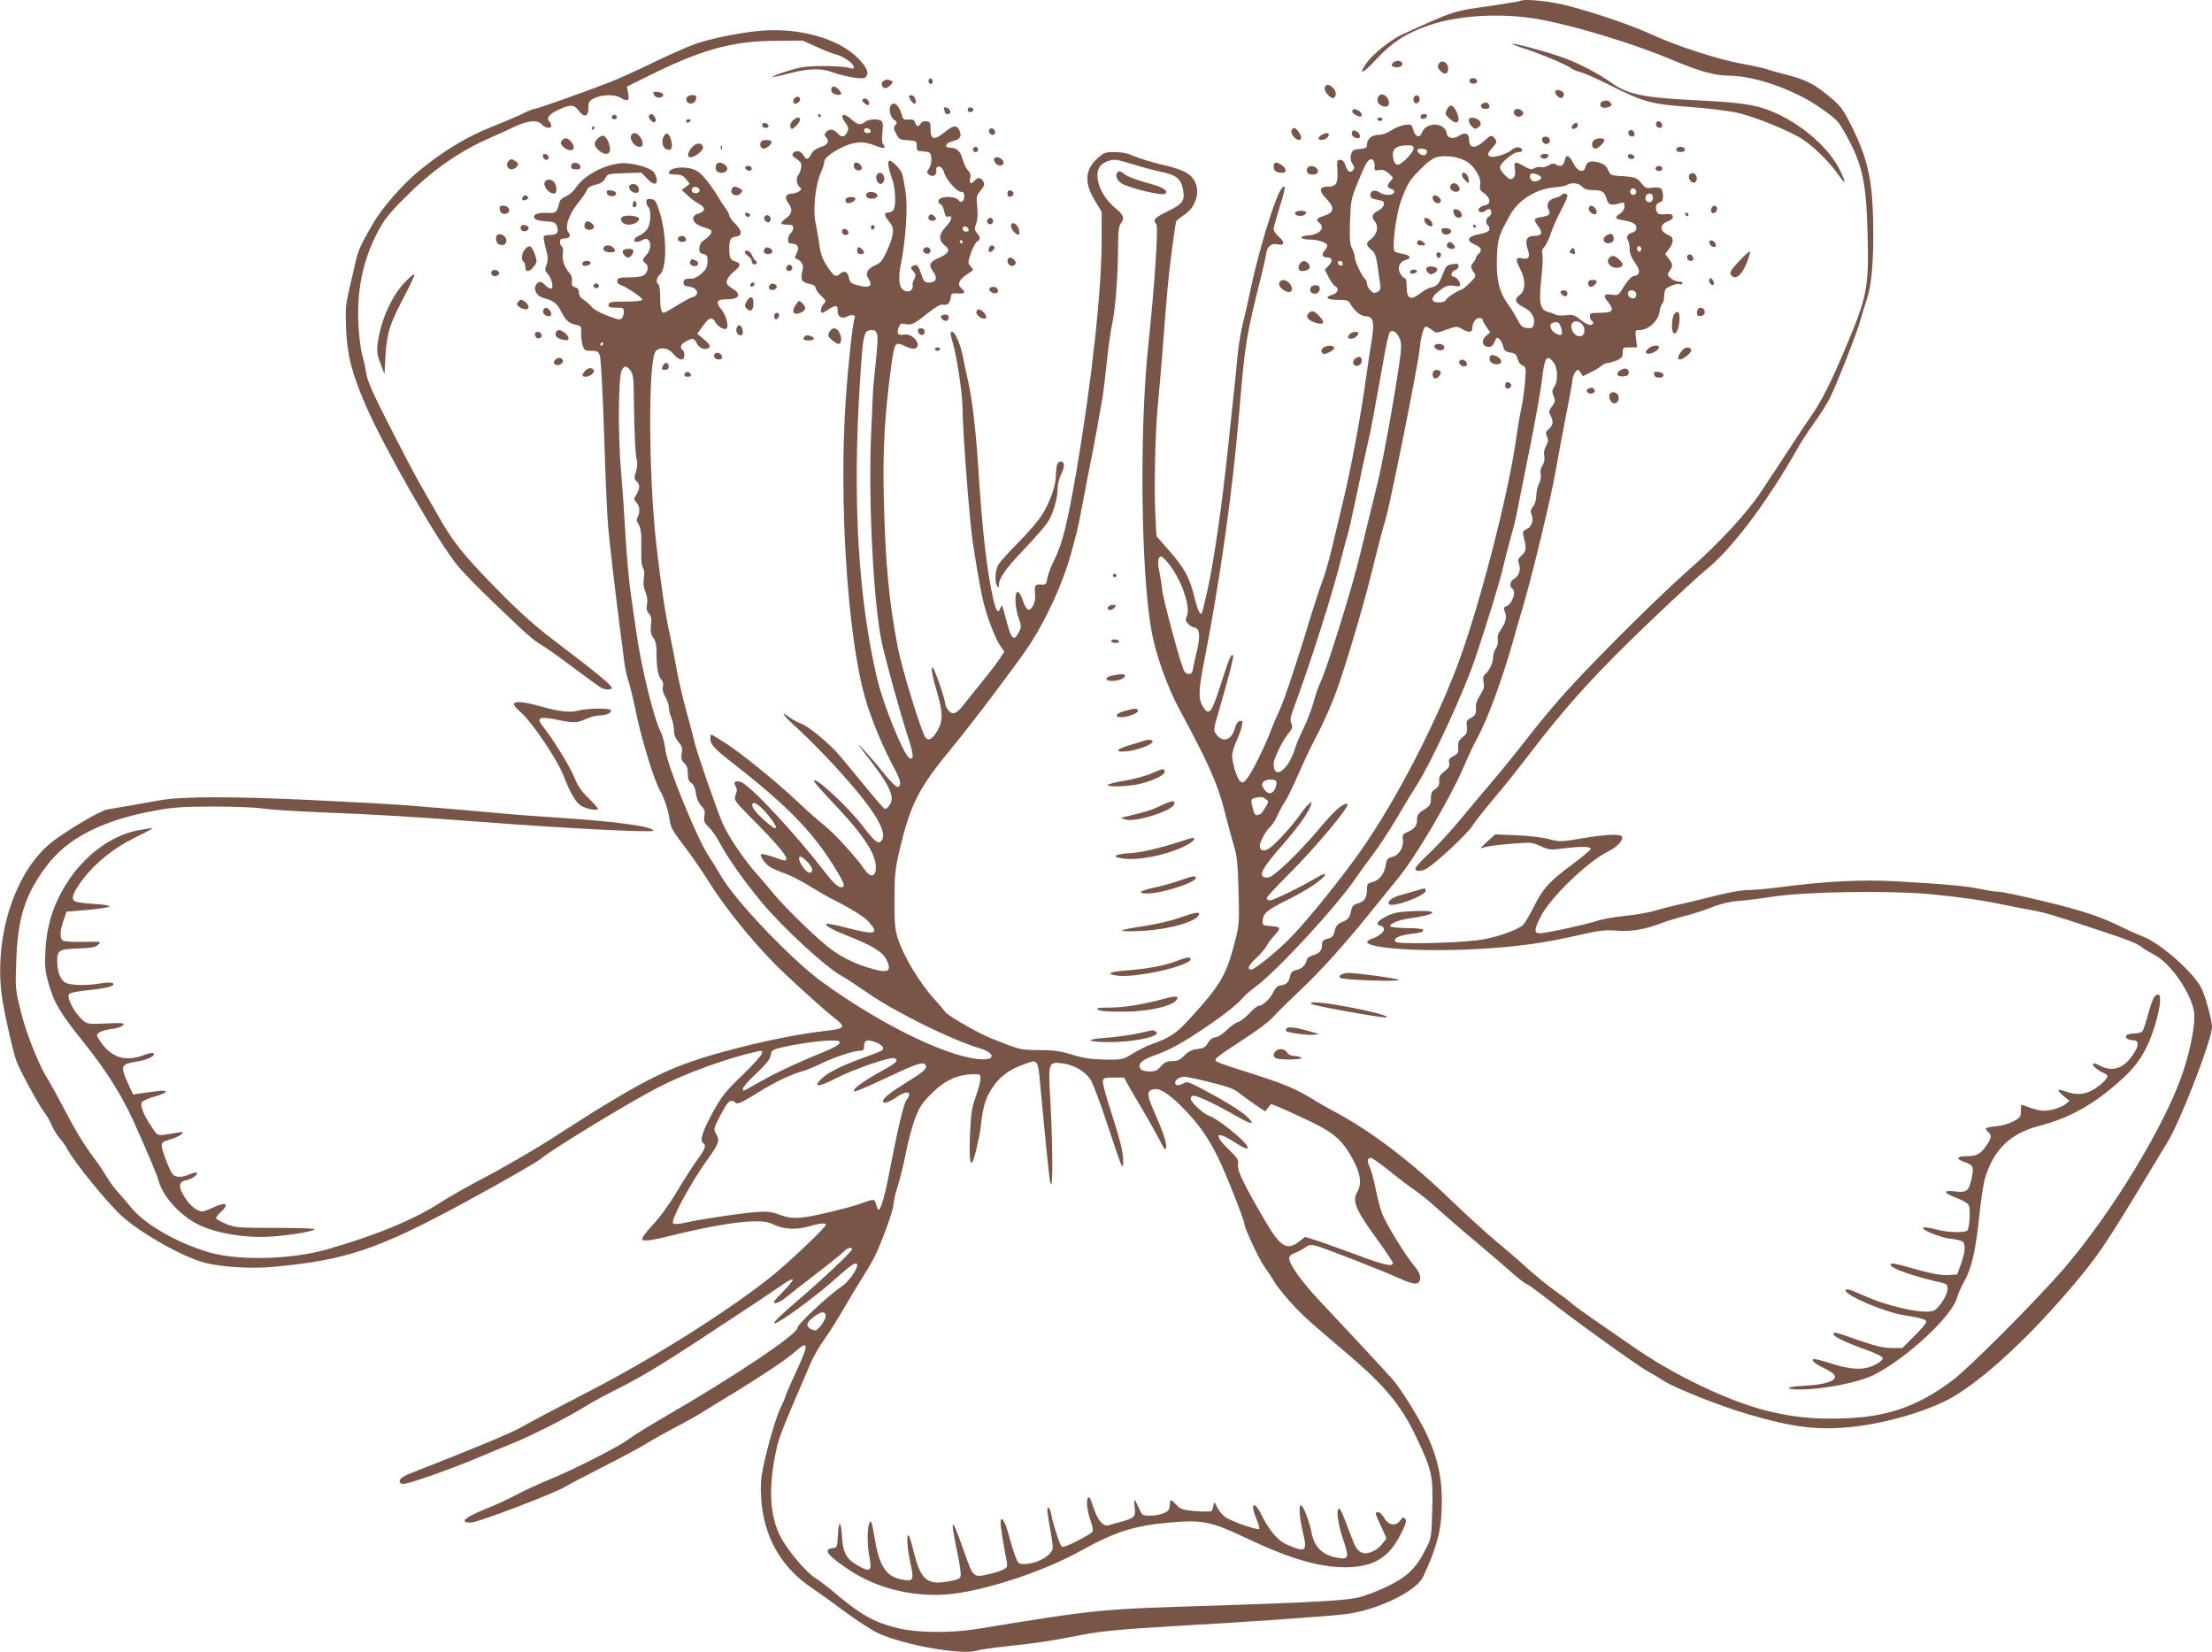 <?xml version="1.0" standalone="no"?>
<!DOCTYPE svg PUBLIC "-//W3C//DTD SVG 20010904//EN"
 "http://www.w3.org/TR/2001/REC-SVG-20010904/DTD/svg10.dtd">
<svg version="1.0" xmlns="http://www.w3.org/2000/svg"
 width="1280pt" height="956pt" viewBox="0 0 1280 956"
 preserveAspectRatio="xMidYMid meet">
<g transform="translate(0,956) scale(0.1,-0.1)"
fill="#795548" stroke="none">
<path d="M8799 9555 c-3 -2 -84 -16 -180 -30 -212 -30 -198 -25 -504 -164 -72
-33 -175 -117 -212 -172 -46 -70 -15 -54 67 34 89 95 168 145 300 191 151 52
366 69 565 45 199 -24 589 -139 855 -251 145 -61 232 -85 315 -86 151 -1 378
-81 527 -185 97 -68 105 -76 150 -157 95 -170 118 -275 125 -576 8 -314 -1
-359 -137 -679 -79 -186 -131 -289 -194 -379 -23 -32 -68 -100 -101 -151 -56
-86 -108 -166 -191 -290 -75 -113 -243 -294 -398 -430 -166 -145 -516 -491
-708 -700 -61 -66 -165 -190 -231 -275 -66 -85 -159 -200 -206 -255 -47 -55
-130 -153 -184 -219 -54 -66 -136 -155 -182 -199 -47 -43 -85 -85 -85 -93 0
-20 40 -17 72 4 62 41 231 200 257 242 16 25 74 99 130 165 56 66 146 179 200
250 217 285 396 481 716 785 137 131 273 255 300 277 152 120 357 391 536 707
20 36 63 102 96 148 33 45 74 110 91 143 41 82 156 376 177 450 9 33 25 85 35
115 27 76 40 198 40 374 0 309 -25 433 -126 637 -44 88 -62 114 -111 156 -105
89 -149 112 -293 148 -30 7 -68 18 -83 24 -16 6 -81 20 -145 32 -135 23 -393
107 -535 174 -122 57 -400 148 -532 175 -93 18 -205 26 -216 15z"/>
<path d="M4380 9380 c-117 -12 -279 -46 -361 -76 -41 -14 -148 -62 -239 -106
-91 -44 -205 -96 -255 -115 -161 -62 -417 -153 -431 -153 -8 0 -38 -12 -66
-26 -28 -14 -111 -50 -185 -79 -138 -55 -269 -133 -403 -241 -105 -84 -227
-222 -286 -325 -67 -116 -81 -147 -97 -216 -8 -37 -25 -112 -38 -165 -19 -84
-21 -116 -16 -225 6 -149 35 -260 116 -445 110 -251 415 -783 529 -921 31 -38
131 -141 222 -227 189 -181 217 -206 276 -240 23 -14 103 -71 177 -127 74 -55
144 -106 155 -112 26 -14 62 -14 62 -1 0 15 -85 85 -335 275 -106 80 -199 163
-316 282 -187 189 -262 280 -333 403 -104 182 -125 217 -159 280 -20 36 -89
169 -153 295 -86 169 -119 244 -125 285 -4 30 -15 80 -24 110 -8 30 -18 109
-21 175 -11 209 32 394 128 563 31 54 75 105 168 195 144 141 298 246 465 319
38 16 98 44 132 60 83 41 142 47 167 19 21 -23 56 -28 56 -8 0 7 -5 18 -11 24
-20 20 -1 43 53 68 69 32 90 31 117 -6 31 -42 56 -35 56 16 0 36 4 42 35 57
42 21 116 23 150 3 43 -25 53 -20 45 25 l-7 39 93 46 c333 168 511 218 774
219 l150 1 80 -36 c44 -20 94 -40 110 -43 42 -10 105 -53 105 -72 0 -12 -5
-14 -17 -9 -33 14 -223 18 -286 5 -61 -12 -171 -49 -165 -55 2 -2 45 7 97 21
108 28 180 30 242 8 82 -29 180 -45 195 -33 26 21 15 54 -37 108 -115 121
-355 186 -589 161z"/>
<path d="M8750 9306 c0 -2 37 -17 83 -31 94 -31 235 -91 257 -109 8 -7 35 -18
60 -25 25 -7 101 -41 170 -76 196 -98 235 -108 472 -125 84 -6 197 -20 250
-30 94 -20 267 -87 373 -146 66 -38 169 -137 222 -214 46 -66 49 -52 7 31 -72
143 -260 294 -439 352 -76 25 -170 36 -395 47 -303 15 -392 34 -488 103 -69
49 -186 111 -270 141 -105 38 -302 91 -302 82z"/>
<path d="M8060 9196 c-10 -13 -9 -17 3 -22 24 -9 52 0 52 16 0 21 -39 24 -55
6z"/>
<path d="M8332 9198 c-17 -17 -15 -32 7 -52 24 -22 41 -13 41 19 0 29 -31 50
-48 33z"/>
<path d="M5375 9100 c-4 -6 -3 -16 3 -22 6 -6 12 -6 17 2 4 6 3 16 -3 22 -6 6
-12 6 -17 -2z"/>
<path d="M8505 9099 c-4 -6 -2 -15 5 -19 17 -10 42 -1 37 14 -5 16 -34 19 -42
5z"/>
<path d="M5111 9091 c-17 -11 -8 -41 12 -41 8 0 22 8 31 19 15 17 15 19 1 25
-22 8 -27 7 -44 -3z"/>
<path d="M7666 9053 c-8 -20 36 -69 53 -59 17 11 13 41 -7 59 -24 22 -38 21
-46 0z"/>
<path d="M4810 9040 c0 -13 9 -22 25 -26 35 -9 42 1 20 26 -23 26 -45 26 -45
0z"/>
<path d="M9000 9026 c0 -18 27 -39 40 -31 15 9 12 32 -6 39 -24 9 -34 7 -34
-8z"/>
<path d="M3780 9022 c0 -5 6 -15 14 -21 16 -13 49 -4 43 13 -4 14 -57 21 -57
8z"/>
<path d="M7982 9008 c-20 -20 -13 -48 13 -60 31 -14 50 0 40 31 -9 28 -38 44
-53 29z"/>
<path d="M3973 8994 c-3 -8 -1 -20 5 -26 16 -16 47 -5 50 20 3 18 -1 22 -23
22 -14 0 -28 -7 -32 -16z"/>
<path d="M5260 9005 c0 -14 21 -45 31 -45 18 0 5 45 -13 48 -10 2 -18 1 -18
-3z"/>
<path d="M8187 9004 c-15 -15 -7 -45 11 -42 9 2 17 12 17 22 0 20 -16 31 -28
20z"/>
<path d="M4593 8985 c-3 -9 -3 -18 0 -22 10 -10 37 6 37 22 0 20 -29 20 -37 0z"/>
<path d="M4990 8981 c0 -12 29 -35 36 -28 11 10 -5 37 -21 37 -8 0 -15 -4 -15
-9z"/>
<path d="M9273 8973 c-7 -2 -13 -11 -13 -18 0 -18 21 -24 49 -14 19 8 21 12
11 24 -13 15 -25 17 -47 8z"/>
<path d="M8583 8963 c-24 -9 -14 -33 13 -33 18 0 25 5 22 17 -3 18 -16 24 -35
16z"/>
<path d="M5157 8953 c-17 -16 -6 -71 15 -85 20 -13 21 -17 9 -32 -12 -14 -11
-21 5 -51 16 -31 23 -34 69 -37 48 -3 50 -4 50 -33 0 -27 3 -30 30 -30 17 -1
36 -4 43 -8 17 -11 15 -68 -3 -94 -13 -18 -13 -22 0 -33 21 -18 47 -4 43 22
-5 37 34 30 44 -7 10 -41 74 -115 99 -115 13 0 19 -7 19 -24 0 -32 -19 -44
-35 -23 -12 17 -68 23 -99 11 -20 -8 -21 -30 -2 -37 7 -3 16 -21 20 -41 5 -24
11 -33 20 -30 31 12 26 -20 -8 -55 -44 -45 -47 -81 -10 -110 35 -27 26 -47
-31 -72 -57 -25 -64 -42 -35 -81 28 -38 17 -63 -25 -63 -25 0 -30 6 -44 49
-17 52 -27 61 -51 46 -12 -7 -11 -12 5 -29 15 -18 16 -25 6 -44 -7 -13 -11
-27 -10 -33 6 -33 -20 -51 -51 -34 -28 15 -34 68 -16 156 28 147 39 315 27
409 -7 47 -16 98 -22 113 -10 25 -55 71 -71 72 -14 0 -8 -44 12 -98 23 -59 27
-171 8 -190 -7 -7 -20 -12 -30 -12 -25 0 -22 -17 8 -53 32 -38 28 -76 -15
-172 -24 -52 -36 -67 -64 -79 -48 -20 -63 -48 -41 -80 28 -43 4 -56 -69 -35
-31 8 -39 16 -44 40 -7 38 -28 47 -53 24 -24 -22 -36 -14 -80 54 -21 34 -33
68 -39 117 -6 38 -15 95 -22 126 -16 71 0 222 31 289 11 24 20 53 20 65 0 27
98 89 164 104 49 11 76 8 140 -16 42 -16 56 -13 37 10 -8 9 -9 33 -5 71 5 44
4 59 -7 66 -21 13 -72 10 -93 -6 -28 -21 -41 -19 -81 16 -46 41 -69 27 -34
-20 19 -26 21 -34 11 -56 -14 -30 -33 -32 -57 -5 -22 24 -48 26 -65 5 -10 -12
-10 -19 -2 -27 24 -24 13 -47 -29 -59 -27 -9 -45 -22 -55 -41 -17 -33 -29 -35
-43 -9 -14 26 -42 34 -59 18 -12 -12 -9 -18 18 -37 27 -19 30 -26 25 -54 -4
-17 -11 -35 -16 -40 -14 -16 -10 -52 7 -67 14 -12 14 -14 -2 -26 -10 -7 -28
-13 -40 -13 -36 0 -47 -23 -24 -53 28 -35 25 -63 -10 -89 -39 -28 -38 -38 5
-38 28 0 35 -4 35 -19 0 -10 -7 -24 -15 -31 -8 -7 -15 -23 -15 -36 0 -19 5
-24 25 -24 32 0 42 -24 24 -57 -11 -21 -11 -27 -1 -31 28 -9 44 -35 37 -61
-15 -64 -10 -73 48 -86 15 -3 27 -12 27 -21 0 -9 14 -29 31 -45 30 -28 31 -31
15 -48 -16 -18 -22 -51 -8 -51 4 0 21 9 37 20 40 27 54 25 52 -6 -3 -36 24
-52 56 -35 24 13 52 8 43 -7 -10 -16 -38 -267 -51 -462 -42 -584 8 -1375 110
-1734 35 -125 104 -291 171 -414 36 -67 42 -97 20 -105 -8 -3 -36 23 -75 71
-65 82 -176 205 -145 161 11 -15 48 -64 83 -110 70 -92 100 -149 101 -191 0
-26 -22 -58 -40 -58 -5 0 -64 68 -132 152 -68 84 -139 168 -158 188 -69 69
-160 141 -192 152 -18 6 -48 22 -66 35 -67 50 -41 13 49 -68 51 -46 144 -140
207 -209 232 -252 320 -396 268 -439 -17 -15 -36 1 -110 97 -90 115 -276 285
-276 253 0 -6 52 -65 115 -131 175 -184 250 -300 243 -378 -4 -49 -33 -50 -66
-2 -45 67 -171 205 -233 255 -35 28 -101 86 -148 131 -124 117 -323 279 -418
341 -46 29 -85 53 -88 53 -3 0 -5 -11 -5 -24 0 -33 27 -62 132 -143 316 -246
468 -403 597 -617 41 -69 50 -90 40 -97 -21 -12 -48 10 -107 87 -178 230 -437
507 -487 520 -32 8 -43 -1 -28 -26 9 -14 9 -26 0 -49 -11 -31 -11 -32 100
-144 123 -123 193 -205 193 -224 0 -17 -5 -17 -77 9 -35 12 -66 19 -69 15 -9
-9 22 -54 50 -72 13 -9 53 -27 88 -39 36 -13 100 -46 144 -74 44 -27 98 -58
119 -69 117 -58 197 -108 224 -139 60 -68 36 -75 -120 -35 -67 18 -124 29
-127 26 -10 -10 32 -34 113 -66 146 -57 212 -96 234 -141 35 -72 11 -83 -105
-47 -94 29 -168 68 -239 125 -90 74 -249 230 -313 308 -31 39 -76 90 -98 115
-69 77 -163 217 -193 288 -39 92 -147 406 -162 468 -6 28 -29 113 -50 190 -21
77 -45 183 -54 235 -9 52 -27 144 -40 204 -24 105 -50 278 -76 506 -47 406
-49 1083 -4 1129 26 26 74 18 102 -17 30 -39 63 -43 63 -8 0 14 -4 28 -10 31
-19 12 -10 35 20 50 40 21 47 19 62 -12 14 -30 53 -42 72 -23 8 9 1 20 -29 45
l-40 34 31 43 c35 51 56 58 73 24 16 -28 57 -50 67 -35 11 19 -6 78 -32 109
-35 41 -26 60 29 58 72 -1 91 27 40 59 -16 10 -31 22 -34 26 -12 17 4 48 37
75 40 31 43 48 12 58 -31 9 -38 22 -38 74 0 54 7 67 40 71 37 6 35 33 -4 73
-20 19 -36 42 -36 49 0 8 -9 25 -19 38 -10 14 -27 39 -37 56 -49 82 -97 143
-128 162 -54 34 -166 26 -166 -11 0 -4 18 -8 39 -8 31 0 44 -6 61 -27 l21 -27
-23 -18 -23 -17 35 -33 c19 -18 49 -40 65 -48 39 -20 38 -43 -2 -55 -56 -16
-35 -64 36 -82 19 -5 36 -14 38 -20 4 -12 -21 -40 -51 -58 -9 -5 -18 -23 -19
-39 -2 -24 3 -31 23 -36 22 -5 25 -12 24 -45 -1 -30 -9 -45 -33 -67 -17 -15
-41 -29 -54 -30 -12 0 -29 -1 -37 -2 -8 -1 -15 -10 -15 -21 0 -15 8 -21 30
-23 37 -4 60 -29 44 -49 -6 -7 -17 -13 -23 -13 -6 0 -44 -20 -84 -45 -40 -25
-76 -45 -81 -45 -15 0 -21 28 -21 95 0 35 -4 67 -10 70 -16 10 -11 39 9 57 41
35 40 226 -1 358 -21 67 -27 75 -51 78 -21 3 -27 -1 -27 -15 0 -11 5 -24 12
-31 18 -18 14 -97 -6 -127 -10 -15 -31 -32 -47 -38 -30 -12 -40 -37 -14 -37 8
0 24 6 35 12 42 27 60 -45 21 -86 -25 -27 -26 -35 -5 -51 23 -16 11 -61 -19
-72 -12 -4 -49 -8 -82 -8 -49 0 -60 -3 -63 -18 -2 -10 4 -20 15 -24 40 -14
133 -77 130 -87 -2 -7 -39 -11 -98 -11 -81 0 -94 -2 -97 -17 -3 -15 4 -18 42
-18 41 0 46 -2 46 -22 0 -33 -15 -52 -36 -45 -70 21 -132 50 -149 70 -11 14
-32 32 -47 42 -18 11 -28 26 -28 42 0 16 -7 27 -20 30 -20 5 -24 13 -20 46 1
10 -5 26 -13 35 -31 35 -46 79 -40 114 3 21 1 38 -6 42 -6 4 -11 16 -11 27 0
14 7 19 24 19 29 0 43 17 27 33 -26 26 -2 103 53 171 24 29 47 63 51 74 4 16
20 25 51 33 32 8 48 19 57 38 12 25 15 26 111 29 l98 3 34 -36 c46 -50 73 -28
41 34 -16 31 -141 65 -207 55 -99 -14 -205 -74 -249 -142 -12 -19 -38 -40 -56
-48 -24 -10 -36 -22 -40 -42 -11 -49 -20 -57 -61 -54 -52 3 -84 -5 -84 -23 0
-16 23 -23 85 -27 33 -3 41 -7 49 -31 12 -33 -2 -47 -46 -47 -15 0 -29 -3 -31
-7 -3 -5 2 -36 11 -70 14 -51 14 -69 4 -95 -10 -28 -9 -35 7 -52 25 -28 38
-86 18 -86 -7 0 -22 9 -32 20 -23 26 -41 25 -55 -1 -15 -27 10 -67 48 -74 49
-11 77 -32 97 -74 27 -54 46 -72 86 -80 32 -7 34 -9 32 -47 -1 -21 3 -54 8
-71 10 -30 14 -33 50 -33 34 0 41 -4 50 -27 6 -16 17 -214 25 -463 7 -239 18
-482 24 -540 12 -123 44 -394 66 -565 9 -66 20 -154 25 -195 5 -41 16 -93 24
-115 8 -22 29 -107 46 -190 32 -156 106 -396 138 -449 23 -38 50 -120 56 -171
6 -44 15 -60 103 -176 35 -46 94 -133 132 -194 103 -163 285 -382 432 -520
134 -125 228 -209 281 -251 76 -59 71 -66 -53 -80 -227 -25 -599 -113 -810
-191 -115 -43 -218 -94 -365 -180 -120 -71 -145 -86 -410 -256 -99 -63 -263
-158 -365 -212 -101 -53 -221 -120 -266 -150 -155 -101 -380 -194 -664 -275
-208 -59 -515 -66 -685 -15 -182 54 -368 161 -446 258 -24 29 -59 70 -79 92
-20 22 -48 60 -62 85 -15 25 -49 77 -78 115 -62 84 -103 152 -183 305 -33 63
-68 126 -77 140 -47 68 -124 259 -157 387 -34 137 -35 140 -29 298 8 252 50
387 174 552 121 164 328 269 637 324 98 18 159 22 335 22 118 0 247 -5 285
-12 39 -6 185 -15 325 -21 326 -13 528 -25 925 -55 474 -37 1005 -64 1005 -52
0 25 -223 55 -570 77 -96 6 -247 17 -335 26 -169 15 -306 27 -520 44 -71 6
-323 20 -560 31 -444 21 -739 21 -865 -1 -36 -6 -112 -20 -170 -30 -58 -10
-121 -21 -140 -24 -43 -7 -262 -138 -335 -201 -205 -175 -320 -545 -274 -880
13 -95 62 -312 84 -375 18 -50 126 -249 161 -296 13 -16 33 -51 44 -77 12 -26
32 -59 46 -74 15 -16 34 -44 44 -63 39 -75 240 -321 321 -392 116 -102 357
-236 479 -266 98 -24 261 -34 385 -23 426 39 610 100 1115 374 200 108 421
235 440 252 54 48 498 319 675 411 159 83 407 173 581 211 49 11 28 -22 -84
-132 -108 -104 -125 -127 -181 -228 -58 -108 -73 -158 -51 -172 19 -12 10 -35
-36 -97 -25 -35 -78 -117 -117 -183 -44 -74 -98 -148 -140 -193 -37 -39 -65
-77 -61 -83 8 -14 52 -8 204 30 176 43 348 72 438 74 61 1 87 -3 124 -21 56
-26 132 -29 204 -7 49 15 94 20 94 10 0 -16 -211 -216 -315 -300 -256 -205
-701 -485 -1095 -686 -151 -78 -308 -161 -349 -185 -61 -35 -274 -124 -638
-266 -62 -24 -82 -43 -64 -61 9 -9 47 0 174 44 89 31 212 78 272 104 61 26
151 63 200 83 106 42 323 152 415 210 36 23 115 66 175 96 186 94 267 143 793
491 76 50 158 106 184 124 26 19 51 31 55 28 4 -4 -22 -37 -57 -72 -53 -54
-61 -65 -43 -65 12 0 37 13 55 28 18 15 99 78 179 140 80 61 154 121 164 132
18 20 45 27 45 11 0 -13 -175 -178 -322 -303 -120 -103 -158 -145 -105 -117
63 34 244 170 331 249 95 85 126 105 126 78 0 -25 -51 -96 -87 -120 -80 -54
-258 -220 -258 -241 0 -37 -365 -282 -770 -516 -88 -51 -180 -108 -205 -127
-55 -43 -320 -178 -468 -238 -60 -25 -143 -63 -183 -85 -41 -22 -114 -56 -164
-76 -137 -55 -172 -85 -100 -85 42 0 509 179 550 210 6 4 98 53 206 108 107
54 224 117 260 139 35 22 111 65 169 95 58 30 134 73 170 96 36 23 108 67 160
98 152 92 311 198 363 244 76 68 78 43 9 -106 -33 -71 -63 -140 -67 -154 -4
-14 -18 -45 -30 -70 -25 -51 -75 -224 -100 -345 -12 -60 -15 -105 -10 -180 15
-217 114 -392 289 -511 45 -30 135 -95 201 -144 66 -49 150 -103 186 -120 149
-69 487 -129 571 -101 18 6 99 17 181 26 149 15 255 31 427 65 106 21 245 34
520 50 447 25 888 56 1006 70 181 22 408 131 448 214 65 137 98 243 105 338
15 192 -8 328 -84 490 -41 89 -152 268 -198 318 -56 63 -299 324 -419 451
-103 109 -178 213 -178 248 0 12 11 23 30 30 17 5 44 20 60 31 26 18 34 20 70
10 48 -13 384 -144 484 -190 83 -37 110 -36 114 2 2 21 -8 42 -42 83 -49 61
-144 215 -175 285 -11 25 -29 91 -40 148 -11 56 -28 116 -36 132 -16 32 -13
50 9 50 6 0 55 -34 107 -76 51 -42 120 -94 152 -115 31 -22 85 -66 120 -98 34
-31 136 -120 227 -196 91 -77 189 -161 219 -188 30 -27 64 -53 75 -57 12 -4
68 -46 126 -91 130 -104 509 -377 570 -411 25 -14 71 -41 102 -61 75 -45 330
-146 483 -190 270 -79 408 -95 616 -72 200 23 445 97 577 176 176 106 411 321
645 591 183 212 220 267 489 713 43 72 87 144 97 160 71 109 261 600 261 672
0 38 -39 182 -61 225 -47 92 -237 260 -337 298 -28 11 -79 34 -113 50 -126 64
-240 102 -462 155 -125 30 -242 55 -260 55 -18 0 -63 7 -102 15 -83 18 -218
30 -485 45 -204 12 -419 1 -691 -35 -62 -8 -140 -15 -174 -15 -37 0 -115 -14
-200 -36 -77 -19 -169 -42 -205 -49 -36 -8 -96 -23 -135 -35 -38 -11 -118 -25
-176 -30 -58 -6 -132 -19 -163 -30 -60 -20 -289 -70 -324 -70 -36 0 -35 19 2
94 55 110 268 317 393 380 54 27 90 67 78 86 -10 16 -95 12 -231 -11 -122 -21
-127 -21 -192 -4 -37 10 -122 20 -189 22 l-121 5 -44 -40 -43 -41 35 9 c19 5
86 13 149 18 109 9 117 8 166 -14 47 -22 58 -23 126 -14 112 14 170 13 163 -4
-3 -7 -52 -48 -110 -91 -128 -94 -168 -139 -221 -247 -23 -46 -50 -91 -60
-100 -36 -33 -174 -79 -267 -89 -147 -17 -456 -23 -470 -9 -17 18 16 37 81 45
67 8 85 14 77 26 -3 5 -45 9 -94 9 -50 0 -92 5 -95 10 -8 13 50 38 107 45 167
23 185 50 30 43 -89 -4 -118 -9 -157 -29 -55 -27 -68 -48 -36 -56 41 -11 14
-52 -48 -74 -135 -47 223 -82 614 -60 224 12 385 35 585 81 115 26 147 30 215
25 85 -7 164 7 261 44 28 11 88 29 133 41 46 11 117 34 158 51 49 19 102 32
147 35 39 3 130 14 201 25 190 30 674 37 915 15 176 -17 295 -34 425 -61 39
-8 108 -22 155 -30 89 -17 126 -28 403 -120 168 -55 218 -76 247 -100 8 -7 40
-26 70 -42 93 -50 209 -219 226 -328 9 -61 -17 -206 -61 -340 -100 -306 -411
-819 -695 -1149 -157 -181 -544 -570 -640 -642 -199 -150 -374 -212 -625 -221
-171 -6 -291 5 -444 42 -225 55 -546 208 -783 374 -76 53 -179 124 -230 159
-51 35 -104 74 -118 86 -14 13 -59 47 -100 76 -41 29 -113 87 -159 129 -45 42
-127 112 -181 156 -53 44 -180 160 -281 257 -213 206 -447 383 -641 487 -40
21 -104 57 -142 81 -98 60 -167 89 -356 149 -207 66 -211 68 -205 83 3 7 43
37 88 66 170 111 213 143 257 191 25 27 95 95 155 152 110 103 258 268 422
473 49 60 107 132 130 160 102 123 302 461 384 651 26 61 61 135 78 165 60
111 142 334 205 555 13 50 42 146 62 215 52 177 159 621 185 769 12 69 39 214
60 323 22 108 39 205 39 215 0 11 7 28 15 39 15 19 16 19 31 -2 l14 -21 47 24
c26 12 54 30 63 38 9 8 24 15 34 15 9 0 32 7 51 14 29 13 35 20 35 45 0 30 2
31 41 31 l42 0 -6 50 c-6 48 -5 50 19 50 54 0 111 54 118 110 2 18 9 37 15 43
6 6 11 25 11 41 0 17 4 36 8 42 10 15 69 37 81 30 5 -4 12 -2 16 4 4 6 -4 10
-18 10 -14 0 -35 9 -48 19 -20 17 -22 22 -11 38 23 34 24 42 1 72 l-23 31 22
30 c29 38 28 68 -1 79 -54 21 -57 62 -6 80 16 5 29 17 29 25 0 17 -7 19 -57
16 -27 -1 -33 3 -39 25 -6 26 1 38 30 48 15 5 11 68 -5 78 -8 4 -30 6 -50 3
-32 -5 -39 -2 -62 27 -26 33 -37 36 -140 42 -33 2 -41 7 -52 34 -10 24 -23 34
-53 43 -49 13 -70 5 -78 -27 -10 -37 -45 -26 -69 21 -26 51 -43 56 -51 17 -7
-32 -25 -39 -54 -21 -10 6 -22 4 -38 -6 -13 -9 -33 -13 -44 -11 -11 3 -29 0
-39 -6 -16 -10 -27 -8 -59 11 -54 31 -61 29 -54 -16 4 -28 2 -41 -10 -52 -15
-11 -21 -9 -46 15 -17 16 -30 36 -30 46 0 25 76 89 106 89 16 0 24 5 22 13 -7
20 -38 20 -61 -1 -25 -23 -102 -46 -123 -38 -20 8 -17 19 11 50 29 32 30 39 9
61 -15 14 -19 13 -55 -20 -56 -50 -89 -45 -89 16 0 28 -26 34 -56 14 -34 -22
-68 -16 -72 12 -9 66 -118 70 -143 7 -13 -35 -41 -27 -51 15 -9 32 -11 33 -49
28 -22 -3 -57 -17 -78 -31 -23 -16 -51 -26 -72 -26 -40 0 -69 -24 -69 -58 0
-17 -7 -21 -42 -24 -37 -3 -43 -7 -50 -33 -5 -21 -3 -36 8 -53 13 -20 14 -26
2 -38 -17 -17 -31 -7 -43 31 -7 20 -17 30 -30 30 -18 0 -20 -6 -16 -63 4 -74
-7 -92 -56 -92 -50 0 -53 -24 -8 -70 50 -51 46 -80 -12 -98 -46 -15 -51 -23
-28 -42 35 -29 1 -67 -63 -72 -58 -4 -54 -23 6 -24 54 -1 102 -18 102 -35 0
-7 -7 -20 -16 -30 -19 -21 -11 -39 16 -39 30 0 34 -20 9 -46 l-23 -25 24 -46
c13 -25 30 -47 37 -50 25 -10 14 -40 -18 -49 -48 -14 -30 -29 34 -29 48 0 60
-4 69 -20 23 -42 62 -75 90 -75 46 0 54 -35 33 -155 -9 -55 -23 -145 -30 -200
-31 -227 -89 -538 -140 -745 -14 -58 -39 -161 -55 -230 -16 -69 -41 -157 -55
-195 -15 -39 -44 -126 -65 -195 -76 -253 -163 -516 -188 -565 -13 -27 -36 -79
-49 -115 -34 -90 -108 -239 -137 -275 -20 -25 -26 -27 -39 -16 -19 15 -47 106
-47 149 0 16 11 54 25 84 14 30 28 69 31 87 6 28 4 33 -11 29 -12 -2 -22 -17
-28 -38 -18 -72 -71 -91 -108 -40 -18 24 -18 27 11 125 66 228 91 327 85 333
-10 11 -23 -18 -66 -153 -58 -184 -73 -202 -109 -142 -27 44 -25 92 10 271 90
459 163 977 200 1421 36 420 39 441 130 805 12 47 24 102 27 123 6 42 31 62
68 53 38 -10 41 14 6 43 -17 14 -31 35 -31 45 0 11 16 68 35 129 35 107 38
142 9 103 -39 -54 -137 -379 -184 -611 -10 -49 -27 -124 -38 -166 -11 -42 -26
-132 -32 -200 -6 -68 -16 -162 -21 -209 -5 -47 -20 -191 -34 -321 -33 -316
-78 -627 -115 -801 -17 -78 -33 -144 -36 -147 -10 -11 -24 18 -43 96 -27 111
-57 166 -145 266 l-74 85 -6 114 c-9 145 -1 491 13 633 6 61 18 200 27 310 29
380 35 441 55 595 11 85 22 160 24 167 2 7 23 24 45 38 71 45 99 138 60 202
-25 42 -73 65 -193 92 -54 13 -123 34 -153 47 -38 17 -73 24 -114 24 -55 0
-63 -3 -99 -36 -74 -66 -78 -143 -14 -247 l38 -62 0 -160 c0 -296 -57 -816
-145 -1335 -54 -312 -82 -426 -129 -519 -18 -35 -36 -82 -40 -105 -7 -39 -9
-41 -39 -38 -34 2 -37 -5 -32 -66 3 -36 -20 -83 -39 -80 -9 2 -23 24 -32 53
-9 29 -22 50 -30 50 -20 0 -16 -90 6 -153 16 -45 16 -50 1 -80 -9 -18 -20 -32
-25 -32 -19 0 -27 19 -61 150 -11 41 -13 43 -21 22 -13 -35 -25 -19 -42 55
-36 155 -63 393 -87 768 -13 207 -35 389 -59 495 -11 47 -25 112 -31 145 -13
65 -44 135 -60 135 -13 0 -13 -5 5 -70 24 -85 55 -297 55 -372 0 -129 41 -664
60 -783 35 -222 51 -310 72 -380 25 -88 64 -181 90 -218 l20 -28 -35 -52 c-20
-29 -66 -88 -102 -132 -36 -44 -80 -99 -98 -122 -41 -54 -65 -63 -89 -33 -10
12 -18 28 -18 36 0 26 -61 203 -72 210 -14 9 -5 -41 28 -155 30 -104 30 -154
1 -205 -30 -52 -54 -67 -72 -43 -24 33 -134 390 -159 517 -52 267 -74 501 -82
885 -6 266 6 467 41 730 22 161 22 161 89 129 19 -9 41 -14 50 -11 46 18 -12
91 -64 81 -34 -7 -43 6 -30 41 9 23 14 26 39 20 36 -8 54 2 135 67 43 34 68
48 83 45 27 -5 40 8 45 43 3 22 7 25 41 22 39 -3 47 7 22 28 -31 26 -15 56 51
96 18 11 18 12 1 32 -17 19 -17 22 1 77 11 32 27 62 36 67 21 12 20 27 -1 50
-14 16 -15 23 -4 54 8 23 10 56 6 97 -6 59 -5 65 20 95 21 26 24 35 15 52 -13
24 -33 26 -50 5 -20 -24 -33 -18 -26 11 5 19 2 33 -13 48 -10 11 -24 40 -30
62 -13 49 -33 68 -69 69 -42 0 -33 28 11 38 44 11 54 28 39 63 -16 33 -36 30
-87 -12 -58 -47 -80 -43 -80 16 0 40 -3 45 -24 48 -15 2 -28 -3 -33 -12 -12
-22 -25 -20 -33 5 -5 16 -14 20 -38 17 -26 -2 -32 1 -37 23 -16 57 -42 83 -63
62z m-119 -150 c2 -8 -5 -13 -17 -13 -12 0 -21 6 -21 16 0 18 31 15 38 -3z
m3142 -102 c0 -19 -50 -74 -82 -92 -21 -11 -38 15 -38 59 0 34 26 50 83 51 30
1 37 -3 37 -18z m76 -12 c3 -6 1 -16 -5 -22 -13 -13 -42 0 -49 21 -5 15 44 16
54 1z m227 -61 c49 -28 91 -98 82 -139 -5 -22 -1 -31 25 -49 36 -26 38 -63 3
-68 -31 -5 -50 -30 -28 -38 9 -4 21 -2 28 5 6 6 17 11 24 11 18 0 16 -37 -2
-44 -17 -6 -20 -42 -4 -51 5 -4 9 -14 7 -23 -2 -11 -21 -20 -58 -27 -69 -13
-79 -38 -26 -60 38 -16 45 -35 21 -55 -8 -7 -15 -17 -15 -23 0 -6 -7 -18 -16
-28 -16 -18 -15 -29 8 -61 10 -14 6 -23 -27 -55 -22 -21 -42 -38 -45 -38 -17
-2 -89 -47 -93 -60 -4 -9 -19 -15 -42 -15 -50 0 -47 31 8 71 35 26 48 30 80
25 28 -5 37 -3 37 8 0 16 -26 46 -41 46 -18 0 -9 32 11 37 11 3 20 13 20 23 0
14 -6 16 -36 11 -32 -5 -38 -11 -54 -54 -23 -61 -34 -73 -68 -80 -15 -3 -45
-19 -66 -36 -53 -42 -76 -30 -76 39 0 28 -4 50 -10 50 -5 0 -17 11 -26 25 -21
33 -6 72 31 81 36 9 26 28 -19 35 -20 3 -41 10 -46 15 -16 16 7 201 33 280 37
106 53 133 123 201 67 66 90 74 173 67 24 -2 62 -14 84 -26z m-1913 -23 c41
-13 110 -31 152 -40 86 -18 112 -40 124 -103 12 -62 -3 -83 -88 -124 -76 -36
-90 -52 -67 -75 13 -13 -9 -348 -46 -698 -53 -496 -43 -1333 20 -1665 26 -136
90 -315 160 -445 169 -313 222 -433 260 -585 20 -80 46 -174 57 -210 16 -53
21 -101 25 -255 5 -179 4 -196 -20 -290 -50 -196 -82 -252 -260 -447 -80 -88
-115 -112 -228 -152 -25 -9 -73 -33 -105 -53 -58 -35 -60 -35 -162 -34 -80 2
-124 8 -190 29 -70 21 -108 26 -192 26 -109 1 -103 0 -275 68 -75 30 -248 129
-265 152 -8 12 -35 44 -61 72 -90 99 -184 256 -216 362 -14 45 -18 91 -17 217
0 136 4 177 27 275 64 276 112 370 307 605 112 135 391 505 452 600 94 145
186 348 232 508 24 84 49 184 55 222 7 39 28 147 46 240 19 94 44 222 55 285
11 63 24 140 30 170 5 30 16 124 25 208 9 84 22 183 31 219 18 78 33 279 34
444 0 85 4 120 15 135 24 31 18 50 -30 89 -83 68 -126 176 -94 236 15 28 68
50 104 43 17 -3 64 -16 105 -29z m1384 -2 c-2 -30 0 -32 25 -27 20 4 36 -1 57
-19 28 -24 28 -26 11 -44 -23 -26 -22 -39 4 -46 12 -3 19 -12 17 -19 -7 -20
-54 -21 -82 -3 -31 20 -56 14 -56 -15 0 -15 9 -21 41 -26 33 -6 40 -10 37 -28
-2 -11 -16 -27 -31 -34 -36 -17 -44 -38 -23 -61 27 -30 15 -80 -26 -109 -25
-18 -23 -32 7 -57 20 -16 28 -34 36 -90 5 -38 12 -86 15 -107 5 -30 2 -38 -15
-47 -17 -9 -24 -8 -41 9 -11 11 -20 29 -20 39 0 11 -5 23 -10 26 -16 10 -60
102 -60 125 0 12 -7 35 -16 52 -13 26 -15 55 -12 157 4 118 7 132 43 221 21
52 45 105 53 118 21 33 47 24 46 -15z m961 -65 c11 -10 -11 -28 -36 -28 -18 0
-33 26 -23 41 6 11 43 3 59 -13z m240 -58 c13 -15 31 -20 65 -20 51 0 67 -11
79 -57 8 -29 28 -34 79 -18 19 6 22 4 22 -19 0 -16 -9 -31 -25 -42 -35 -23
-31 -30 16 -38 23 -4 50 -11 60 -17 27 -14 24 -47 -5 -55 -28 -7 -38 -25 -25
-45 5 -8 9 -30 9 -50 0 -24 10 -50 31 -79 34 -47 31 -72 -9 -78 -12 -2 -33
-25 -54 -58 -32 -53 -34 -55 -70 -49 -48 7 -54 -6 -22 -44 38 -46 27 -61 -46
-61 -53 0 -60 -2 -60 -19 0 -11 5 -23 10 -26 16 -10 11 -25 -9 -25 -10 0 -36
14 -57 31 -34 27 -44 30 -82 25 -23 -3 -50 -2 -60 3 -9 5 -30 13 -47 17 -44
14 -51 52 -36 194 7 65 10 128 6 140 -5 15 -1 29 13 43 10 12 27 47 36 77 10
30 35 88 57 128 21 41 39 80 39 88 0 16 -26 19 -35 5 -3 -5 -19 -12 -35 -16
-37 -8 -55 -37 -40 -65 15 -28 5 -39 -41 -46 -45 -7 -47 -14 -18 -53 28 -38
21 -56 -21 -56 -45 0 -57 -22 -41 -73 17 -49 8 -65 -29 -57 -39 9 -43 -5 -15
-58 35 -65 34 -129 -2 -155 -34 -25 -26 -45 27 -72 44 -23 65 -59 55 -98 -5
-19 -11 -23 -38 -20 -27 2 -36 11 -57 50 -14 27 -37 65 -53 86 -52 73 -69 144
-65 267 4 114 8 129 78 254 48 85 153 150 257 157 30 2 62 8 71 14 28 16 68
11 87 -10z m-5107 -17 c5 -17 -26 -29 -40 -15 -6 6 -7 15 -3 22 9 14 37 9 43
-7z m5418 -4 c10 -17 -13 -36 -27 -22 -12 12 -4 33 11 33 5 0 12 -5 16 -11z
m97 -31 c6 -19 -3 -38 -18 -38 -18 0 -28 17 -21 35 7 18 33 20 39 3z m-3959
-193 c4 -10 -1 -15 -14 -15 -11 0 -20 7 -20 15 0 8 6 15 14 15 8 0 16 -7 20
-15z m-34 -75 c0 -5 -2 -10 -4 -10 -3 0 -8 5 -11 10 -3 6 -1 10 4 10 6 0 11
-4 11 -10z m3925 -50 c-5 -8 -11 -8 -17 -2 -6 6 -7 16 -3 22 5 8 11 8 17 2 6
-6 7 -16 3 -22z m-1725 -76 c0 -17 -22 -14 -28 4 -2 7 3 12 12 12 9 0 16 -7
16 -16z m1697 -170 c3 -8 1 -20 -4 -25 -14 -14 -43 0 -43 22 0 24 38 26 47 3z
m-887 -155 c0 -6 10 -25 22 -41 l21 -31 -21 -18 c-28 -22 -28 -56 -2 -64 25
-8 39 1 51 32 8 21 12 23 24 13 8 -7 19 -27 23 -44 7 -25 14 -32 42 -36 28 -4
35 -11 42 -37 5 -19 17 -34 29 -38 19 -7 20 -12 14 -93 -4 -48 -13 -116 -21
-152 -8 -35 -22 -114 -30 -175 -47 -335 -221 -1005 -348 -1335 -148 -383 -386
-830 -593 -1110 -125 -169 -267 -343 -358 -438 -75 -79 -213 -192 -234 -192
-27 0 -17 24 24 62 26 24 54 56 62 71 8 16 30 46 50 67 38 43 36 47 -32 52
-37 3 -40 5 -38 32 3 42 24 60 147 121 113 56 206 119 214 144 3 9 -16 2 -49
-17 -90 -54 -251 -132 -271 -132 -10 0 -18 6 -18 13 0 7 57 68 126 137 157
156 364 404 341 408 -27 5 -74 -37 -168 -149 -106 -127 -251 -266 -285 -275
-14 -4 -30 -2 -37 5 -18 18 12 65 113 180 96 111 152 189 165 231 7 23 6 24
-9 10 -10 -7 -31 -33 -48 -57 -42 -62 -139 -169 -178 -198 -34 -25 -60 -20
-60 12 0 21 35 86 59 107 12 11 31 40 42 65 11 25 31 62 44 81 13 19 48 91 78
160 30 69 81 177 115 240 33 63 81 172 106 242 49 135 148 466 191 638 49 195
77 305 92 352 28 92 188 890 198 988 8 78 23 130 37 130 5 0 21 -9 34 -19 25
-20 26 -20 85 2 57 20 61 20 88 4 39 -23 61 -22 61 4 0 32 19 59 40 59 11 0
20 -5 20 -11z m454 -47 c12 -41 2 -50 -32 -31 -32 18 -41 55 -15 62 29 7 37 2
47 -31z m121 22 c9 -9 15 -28 13 -43 -4 -36 -46 -36 -67 0 -27 48 15 82 54 43z
m-4079 -59 c5 -21 1 -79 -21 -285 -3 -25 -9 -164 -15 -309 -15 -389 15 -957
61 -1181 24 -113 107 -413 155 -560 32 -98 33 -133 5 -115 -33 20 -151 310
-185 457 -109 461 -143 1028 -101 1696 19 307 22 322 71 322 17 0 25 -7 30
-25z m3020 -17 c12 -23 14 -45 9 -92 -15 -137 -97 -600 -130 -736 -20 -80 -49
-201 -66 -270 -54 -224 -70 -283 -115 -435 -63 -211 -133 -424 -154 -465 -10
-19 -27 -70 -39 -113 -12 -43 -37 -110 -57 -149 -20 -40 -42 -92 -50 -118 -37
-125 -124 -188 -124 -90 0 28 48 129 82 171 27 33 30 42 21 62 -9 18 -6 35 9
78 97 258 235 693 281 884 14 55 30 114 35 130 6 17 29 120 52 230 23 110 52
245 65 300 21 92 37 179 96 510 12 66 25 125 31 132 14 17 36 5 54 -29z
m-4606 -38 c0 -5 -5 -10 -11 -10 -5 0 -7 5 -4 10 3 6 8 10 11 10 2 0 4 -4 4
-10z m5499 -106 c26 -33 28 -109 5 -142 -13 -20 -14 -28 -4 -53 11 -27 10 -34
-9 -60 -20 -27 -21 -31 -6 -59 16 -32 11 -54 -19 -79 -12 -10 -13 -17 -4 -37
9 -20 8 -31 -5 -53 -11 -19 -15 -39 -11 -59 4 -19 0 -38 -10 -55 -11 -15 -15
-34 -11 -50 4 -15 0 -37 -9 -55 -9 -17 -16 -49 -16 -70 0 -24 -8 -49 -19 -63
-14 -18 -16 -28 -9 -45 15 -32 2 -73 -28 -86 -21 -10 -24 -17 -19 -37 19 -75
18 -89 -9 -114 -23 -21 -25 -28 -16 -51 12 -32 -1 -71 -30 -86 -21 -11 -27
-44 -10 -55 28 -17 0 -93 -39 -106 -9 -3 -10 -12 -2 -32 12 -30 3 -62 -28
-106 -12 -17 -17 -36 -14 -53 3 -16 -1 -36 -11 -50 -9 -12 -16 -35 -16 -51 0
-32 -21 -77 -45 -97 -12 -10 -15 -23 -10 -48 5 -27 1 -42 -20 -74 -14 -22 -25
-49 -25 -61 4 -45 -1 -57 -28 -71 -25 -13 -28 -19 -24 -51 4 -32 0 -41 -24
-60 -23 -19 -28 -29 -26 -58 3 -31 -1 -38 -27 -52 -25 -13 -30 -20 -25 -39 4
-18 -2 -29 -27 -49 -26 -20 -33 -32 -31 -56 2 -23 -4 -34 -23 -47 -20 -13 -25
-25 -25 -55 0 -34 -5 -42 -40 -64 -34 -21 -40 -31 -40 -59 0 -35 -16 -54 -61
-73 -21 -9 -25 -16 -21 -41 6 -43 -22 -90 -60 -100 -29 -7 -34 -13 -40 -52 -9
-50 -39 -86 -79 -95 -26 -6 -29 -11 -29 -44 0 -46 -16 -69 -55 -79 -22 -6 -31
-16 -36 -39 -8 -42 -17 -53 -54 -69 -25 -10 -35 -22 -42 -51 -7 -30 -14 -38
-41 -45 -27 -7 -32 -13 -32 -37 0 -32 -16 -49 -57 -60 -16 -4 -29 -16 -32 -27
-5 -29 -29 -51 -61 -57 -21 -5 -30 -13 -35 -36 -7 -35 -21 -48 -55 -53 -17 -2
-30 -14 -42 -39 -18 -39 -61 -79 -85 -79 -8 0 -32 -20 -54 -44 -22 -24 -52
-47 -67 -51 -14 -3 -42 -24 -63 -45 -22 -22 -49 -40 -65 -42 -18 -2 -33 -13
-44 -33 -14 -24 -25 -31 -61 -35 -32 -4 -53 -14 -76 -38 -25 -25 -40 -32 -70
-32 -30 0 -44 -6 -65 -30 -21 -24 -34 -30 -66 -30 -22 0 -45 6 -51 14 -21 25
4 52 71 76 89 32 149 63 263 138 121 79 221 156 254 195 13 16 47 46 75 66
132 98 482 479 589 641 18 27 58 81 89 122 31 40 93 134 137 208 43 74 98 164
121 200 87 137 276 547 338 735 72 214 143 447 162 530 11 50 32 128 45 175
14 47 31 121 39 165 9 44 40 204 71 355 30 151 60 318 66 370 16 143 29 164
68 114z m-5341 -48 c16 -21 19 -43 20 -158 2 -194 8 -329 17 -361 5 -17 3 -44
-5 -67 -11 -34 -11 -41 4 -55 20 -21 20 -40 -1 -76 -16 -26 -16 -29 0 -47 19
-21 22 -54 7 -83 -8 -14 -7 -25 5 -43 10 -15 16 -46 16 -78 0 -29 0 -77 0
-107 -1 -30 4 -60 10 -68 7 -8 9 -30 5 -57 -5 -31 -2 -56 9 -82 10 -23 13 -50
9 -71 -5 -25 -2 -39 11 -53 14 -15 16 -30 12 -67 -4 -37 -1 -54 14 -74 13 -18
18 -43 18 -80 0 -88 8 -139 26 -159 12 -13 15 -28 11 -44 -4 -17 1 -36 14 -58
11 -18 20 -45 20 -59 0 -15 7 -43 15 -62 8 -20 15 -53 15 -73 0 -24 8 -46 26
-67 21 -25 24 -37 19 -66 -5 -30 -2 -41 14 -56 15 -13 21 -30 21 -60 0 -32 5
-46 21 -56 13 -9 22 -29 26 -59 3 -28 15 -55 30 -72 21 -22 24 -33 19 -60 -5
-29 -2 -38 25 -64 17 -16 44 -54 60 -84 47 -90 143 -227 250 -355 122 -146
368 -372 459 -422 25 -13 92 -58 150 -98 156 -109 485 -272 650 -321 79 -23
93 -64 22 -64 -183 1 -580 191 -932 446 -179 129 -513 480 -590 619 -19 33
-48 80 -65 105 -64 90 -242 524 -254 618 -5 38 -16 83 -25 101 -42 80 -116
381 -145 591 -6 41 -20 138 -31 215 -11 77 -24 226 -30 330 -6 105 -17 273
-26 374 -19 218 -16 553 4 589 16 28 26 28 50 -2z m3111 -1113 c75 -91 133
-255 109 -307 -9 -22 -8 -29 6 -45 10 -11 28 -21 40 -23 28 -4 32 -49 13 -131
-9 -34 -18 -79 -22 -99 -4 -29 -11 -38 -25 -38 -11 0 -23 8 -28 18 -20 36
-122 417 -127 470 -3 32 -11 80 -17 109 -11 52 -7 83 11 83 5 0 23 -16 40 -37z
m626 -1264 c4 -5 1 -23 -5 -40 -15 -36 -44 -38 -66 -4 -13 20 -14 28 -4 40 14
17 66 20 75 4z m-60 -103 c18 -13 18 -14 -4 -50 -13 -20 -24 -36 -26 -36 -2 0
-10 -3 -18 -6 -11 -4 -19 5 -26 33 -15 54 -14 61 12 66 39 8 43 7 62 -7z
m-2875 -99 c66 -82 48 -94 -31 -20 -55 51 -73 78 -64 93 9 15 51 -17 95 -73z
m250 -309 c0 -10 -6 -18 -13 -18 -26 0 -73 71 -61 91 9 15 74 -50 74 -73z
m158 -1004 c-2 -10 -44 -32 -108 -58 -139 -56 -267 -117 -362 -171 -42 -25
-80 -45 -83 -45 -21 0 7 39 73 100 56 53 78 81 82 104 4 28 10 32 55 43 78 20
224 41 288 42 49 1 58 -2 55 -15z m217 2 c19 -8 35 -21 35 -29 0 -16 3 -15
-126 -62 -114 -42 -191 -80 -226 -113 -60 -56 -26 -56 84 1 98 50 309 123 332
114 30 -12 16 -26 -79 -78 -103 -57 -164 -103 -153 -114 4 -4 78 26 165 68
182 86 230 104 245 89 20 -20 -1 -40 -103 -103 -97 -60 -139 -93 -139 -111 0
-17 33 -7 75 22 64 44 99 35 60 -16 -16 -22 -49 -159 -100 -424 -33 -170 -57
-238 -69 -199 -18 58 -7 56 -106 21 -30 -11 -119 -34 -196 -52 -151 -35 -195
-35 -274 -5 -34 13 -64 16 -121 12 -85 -6 -322 -41 -414 -62 -37 -8 -64 -10
-70 -4 -16 16 95 223 195 364 70 97 77 116 54 153 -16 29 -16 30 26 111 29 56
48 81 61 81 10 0 20 -4 24 -10 8 -13 41 1 136 61 91 57 186 102 251 120 23 6
72 26 108 44 72 36 189 75 226 75 18 0 24 5 24 23 0 41 18 46 75 23z m921
-114 c7 -4 15 -36 18 -72 48 -506 58 -609 66 -630 13 -37 12 218 -1 462 -14
241 -13 243 61 236 72 -8 138 -45 171 -96 15 -24 60 -144 99 -265 40 -122 76
-226 81 -232 14 -15 11 61 -7 129 -8 33 -35 123 -60 200 -25 76 -44 148 -42
160 3 19 9 21 63 21 l60 0 25 -47 c14 -25 49 -85 78 -133 29 -48 71 -123 95
-168 35 -69 42 -78 45 -56 3 29 -18 91 -74 218 -40 92 -39 113 9 119 36 4 96
-39 179 -126 79 -84 132 -159 185 -267 40 -79 153 -363 153 -384 0 -26 87
-211 120 -256 20 -28 44 -64 53 -80 8 -17 47 -66 86 -110 68 -77 98 -105 336
-307 220 -187 313 -300 400 -483 92 -194 98 -222 93 -417 -5 -167 -5 -169 -39
-234 -55 -109 -108 -160 -226 -216 -56 -27 -134 -56 -174 -64 -78 -16 -284
-27 -804 -44 -689 -21 -681 -20 -1400 -137 -145 -23 -338 -21 -445 5 -145 35
-219 77 -390 222 -30 25 -72 57 -93 70 -53 32 -162 162 -202 241 -58 113 -68
270 -31 459 21 110 19 105 208 545 17 39 52 99 78 135 26 36 73 110 105 165
32 55 80 136 108 180 28 44 61 100 74 125 40 78 113 277 113 309 0 17 11 65
25 108 14 43 34 127 46 187 11 59 34 147 51 195 28 75 40 95 97 152 74 75 148
110 236 113 50 1 50 1 48 -29 0 -16 -13 -63 -28 -104 -22 -62 -27 -97 -32
-216 -7 -180 5 -212 35 -93 11 46 24 108 27 138 13 117 27 165 67 225 44 66
96 105 179 135 62 22 60 22 75 12z m1006 -114 c99 -24 138 -38 166 -61 20 -16
63 -47 95 -69 l58 -39 17 21 17 22 50 -20 c28 -11 107 -48 177 -81 143 -69
190 -112 253 -232 39 -75 45 -130 19 -176 -32 -55 -10 -104 134 -301 39 -55
72 -104 72 -111 0 -23 -55 -10 -223 53 -95 35 -197 72 -228 81 l-57 18 -34
-27 c-71 -54 -108 -32 -195 116 -127 217 -166 298 -159 329 5 26 -1 36 -54 88
-93 90 -73 111 37 40 118 -77 87 -14 -43 86 -43 34 -91 64 -105 68 -32 8 -109
79 -109 100 0 10 8 17 18 17 22 0 134 -53 239 -114 95 -54 119 -59 75 -13 -34
35 -129 94 -269 168 -72 38 -86 42 -103 31 -27 -16 -50 -15 -50 3 0 17 27 34
54 35 10 0 77 -14 148 -32z m-2224 -1349 c4 -19 -39 -83 -59 -87 -8 -1 -23 4
-34 12 -25 18 -14 40 35 74 36 24 53 24 58 1z"/>
<path d="M8460 8547 c0 -8 9 -22 21 -33 21 -19 21 -19 17 11 -3 30 -38 51 -38
22z"/>
<path d="M8393 8484 c-10 -26 38 -47 52 -24 8 14 -13 40 -32 40 -7 0 -16 -7
-20 -16z"/>
<path d="M8290 8416 c0 -22 29 -41 42 -28 8 8 8 15 -2 27 -16 19 -40 20 -40 1z"/>
<path d="M8410 8341 c0 -23 14 -41 31 -41 21 0 25 20 7 38 -14 14 -38 16 -38
3z"/>
<path d="M8242 8284 c4 -20 34 -41 45 -31 10 11 -11 41 -31 45 -12 3 -17 -2
-14 -14z"/>
<path d="M8525 8250 c3 -5 8 -10 11 -10 2 0 4 5 4 10 0 6 -5 10 -11 10 -5 0
-7 -4 -4 -10z"/>
<path d="M8342 8223 c4 -20 27 -27 47 -14 19 12 4 31 -25 31 -19 0 -25 -5 -22
-17z"/>
<path d="M8200 8155 c0 -10 10 -15 26 -15 22 0 25 2 14 15 -7 8 -19 15 -26 15
-8 0 -14 -7 -14 -15z"/>
<path d="M8375 8150 c-9 -15 4 -30 26 -30 22 0 24 11 7 28 -15 15 -25 15 -33
2z"/>
<path d="M8312 8084 c4 -21 22 -23 26 -1 2 10 -3 17 -13 17 -10 0 -15 -6 -13
-16z"/>
<path d="M8255 8010 c-4 -7 -1 -19 8 -27 12 -12 19 -13 36 -3 12 6 20 17 18
23 -5 16 -53 21 -62 7z"/>
<path d="M8160 7986 c0 -9 7 -12 20 -9 11 3 20 9 20 14 0 5 -9 9 -20 9 -11 0
-20 -6 -20 -14z"/>
<path d="M6467 8563 c-15 -14 -6 -42 18 -61 34 -27 243 -78 258 -63 19 19 -14
39 -110 64 -50 14 -105 34 -121 46 -33 23 -36 24 -45 14z"/>
<path d="M6440 6230 c0 -5 5 -10 10 -10 6 0 10 5 10 10 0 6 -4 10 -10 10 -5 0
-10 -4 -10 -10z"/>
<path d="M6417 6053 c-12 -11 -8 -23 7 -23 7 0 19 7 26 15 10 12 9 15 -7 15
-11 0 -23 -3 -26 -7z"/>
<path d="M6430 5850 c0 -5 12 -10 26 -10 14 0 23 4 19 10 -3 6 -15 10 -26 10
-10 0 -19 -4 -19 -10z"/>
<path d="M6436 5651 c-44 -9 -45 -31 -1 -31 39 0 75 15 75 30 0 11 -28 11 -74
1z"/>
<path d="M6511 5447 c-54 -14 -67 -37 -22 -37 41 0 104 27 96 40 -8 12 -17 12
-74 -3z"/>
<path d="M6625 5275 c-5 -2 -43 -13 -82 -25 -88 -25 -98 -45 -19 -37 59 6 146
40 146 56 0 11 -24 13 -45 6z"/>
<path d="M6662 5084 c-29 -13 -98 -31 -152 -41 -55 -9 -100 -20 -100 -25 0
-14 128 -9 193 8 77 20 137 50 137 69 0 20 -15 18 -78 -11z"/>
<path d="M6719 4899 c-57 -27 -85 -36 -204 -64 l-30 -7 26 -10 c54 -18 267 47
283 87 10 26 -10 25 -75 -6z"/>
<path d="M6875 4705 c-148 -49 -253 -75 -327 -81 -95 -6 -120 -19 -62 -30 87
-16 249 13 362 66 67 31 88 65 27 45z"/>
<path d="M6827 4465 c-38 -13 -104 -32 -148 -41 -84 -18 -103 -34 -41 -34 84
0 282 63 282 90 0 15 -18 12 -93 -15z"/>
<path d="M6820 4248 c-46 -17 -137 -37 -202 -47 -64 -9 -120 -20 -125 -25 -4
-5 43 -6 107 -3 162 8 324 53 338 95 6 18 -22 13 -118 -20z"/>
<path d="M6805 3998 c-64 -25 -165 -44 -283 -53 -101 -8 -126 -20 -60 -30 107
-16 428 56 428 96 0 14 -30 9 -85 -13z"/>
<path d="M6745 3783 c-124 -34 -236 -53 -320 -53 -75 -1 -87 -3 -70 -13 13 -8
63 -12 145 -11 137 0 273 29 305 64 23 25 1 30 -60 13z"/>
<path d="M6583 3580 c-45 -10 -128 -21 -184 -25 -126 -9 -113 -25 23 -25 150
0 306 36 266 61 -7 5 -15 8 -18 8 -3 -1 -42 -9 -87 -19z"/>
<path d="M9195 8360 c-8 -13 13 -40 31 -40 17 0 18 22 2 38 -15 15 -25 15 -33
2z"/>
<path d="M9298 8199 c-35 -20 -16 -56 23 -44 13 5 19 14 17 28 -4 25 -17 30
-40 16z"/>
<path d="M9091 8116 c-11 -13 -11 -17 3 -22 21 -8 25 -4 17 19 -6 17 -8 17
-20 3z"/>
<path d="M9311 8066 c-24 -29 23 -68 64 -52 21 8 19 22 -7 46 -25 23 -41 25
-57 6z"/>
<path d="M9190 7920 c0 -22 20 -26 38 -8 19 19 14 28 -13 28 -18 0 -25 -5 -25
-20z"/>
<path d="M9030 7871 c0 -13 26 -32 33 -24 14 13 6 33 -13 33 -11 0 -20 -4 -20
-9z"/>
<path d="M8300 7556 c0 -18 39 -31 52 -18 15 15 0 32 -28 32 -14 0 -24 -6 -24
-14z"/>
<path d="M8626 7502 c-15 -15 -4 -42 20 -48 32 -8 52 9 35 29 -13 16 -47 28
-55 19z"/>
<path d="M8448 7474 c-12 -11 4 -34 24 -34 13 0 18 6 16 17 -3 18 -29 29 -40
17z"/>
<path d="M8297 7413 c-12 -12 -7 -43 7 -43 18 0 39 27 31 40 -7 11 -28 13 -38
3z"/>
<path d="M8710 7330 c0 -15 5 -20 18 -18 9 2 17 10 17 18 0 8 -8 16 -17 18
-13 2 -18 -3 -18 -18z"/>
<path d="M6297 894 c-13 -13 -7 -74 13 -131 14 -39 17 -60 9 -69 -5 -6 -45
-30 -89 -52 -58 -29 -81 -37 -88 -29 -12 15 -49 131 -58 180 -3 20 -11 40 -17
44 -11 7 -7 -35 14 -147 6 -36 11 -74 11 -85 -2 -45 -91 -95 -169 -95 -28 0
-33 5 -47 43 -9 23 -27 80 -39 126 -22 83 -47 118 -47 68 0 -22 19 -141 36
-224 5 -28 3 -33 -23 -46 -16 -9 -57 -21 -91 -28 -79 -17 -81 -15 -131 127
-52 147 -63 171 -68 158 -2 -7 6 -56 17 -110 12 -55 24 -120 27 -146 5 -44 3
-48 -19 -57 -13 -5 -49 -12 -80 -16 -99 -12 -135 26 -173 185 -10 41 -21 79
-26 84 -15 17 -10 -74 10 -162 21 -98 17 -104 -53 -91 -86 16 -126 75 -151
219 -21 121 -25 131 -35 105 -13 -30 -12 -134 2 -199 15 -76 3 -85 -66 -46
-69 39 -88 74 -94 172 -5 93 -20 92 -24 -2 -3 -63 -4 -65 -30 -68 -57 -7 -32
-41 94 -125 158 -106 364 -158 565 -143 203 15 557 130 776 252 198 110 312
147 516 164 189 17 240 6 441 -89 263 -126 447 -177 605 -169 151 8 234 67
302 214 20 43 23 58 13 67 -9 9 -15 7 -27 -10 -24 -36 -67 -31 -92 12 -11 19
-27 35 -36 35 -20 0 -20 -3 17 -82 l31 -69 -20 -27 c-31 -43 -86 -68 -119 -57
-29 10 -40 28 -67 100 -46 122 -60 155 -68 155 -19 0 -8 -86 23 -177 36 -106
33 -118 -32 -107 -87 15 -135 61 -151 148 -10 57 -48 156 -60 156 -15 0 -10
-69 10 -155 27 -113 19 -120 -92 -73 -51 22 -102 81 -147 172 -44 89 -68 68
-29 -25 12 -27 19 -52 15 -56 -8 -8 -136 35 -185 62 -21 12 -44 37 -56 60 -18
37 -19 38 -23 15 -2 -14 -7 -29 -11 -33 -4 -4 -46 -5 -92 -1 -75 7 -87 10
-111 36 -32 34 -38 35 -38 6 0 -13 -4 -28 -8 -35 -12 -18 -59 -33 -108 -33
-43 0 -45 1 -64 45 -11 25 -22 45 -24 45 -3 0 -3 -19 0 -43 7 -52 -2 -62 -77
-82 -30 -8 -64 -17 -75 -21 -28 -8 -58 25 -80 85 -28 80 -29 82 -37 75z"/>
<path d="M8372 8925 c-11 -23 -9 -29 14 -50 49 -46 72 -19 39 45 -19 37 -38
38 -53 5z"/>
<path d="M5464 8925 c3 -9 6 -19 6 -21 0 -2 7 -4 16 -4 22 0 13 34 -10 38 -14
3 -17 0 -12 -13z"/>
<path d="M5600 8925 c0 -10 7 -15 18 -13 21 4 19 22 -2 26 -10 2 -16 -3 -16
-13z"/>
<path d="M7826 8921 c-6 -10 10 -25 37 -34 24 -9 22 19 -2 33 -24 12 -28 12
-35 1z"/>
<path d="M8760 8911 c0 -23 28 -35 46 -20 11 9 11 15 3 25 -17 21 -49 17 -49
-5z"/>
<path d="M3546 8893 c-11 -11 -6 -23 9 -23 8 0 15 4 15 9 0 13 -16 22 -24 14z"/>
<path d="M3756 8891 c-8 -13 20 -45 33 -37 8 5 8 13 1 27 -11 20 -25 25 -34
10z"/>
<path d="M4735 8890 c3 -5 8 -10 11 -10 2 0 4 5 4 10 0 6 -5 10 -11 10 -5 0
-7 -4 -4 -10z"/>
<path d="M8220 8884 c0 -9 7 -14 17 -12 25 5 28 28 4 28 -12 0 -21 -6 -21 -16z"/>
<path d="M4585 8860 c-10 -11 -15 -26 -11 -36 6 -15 9 -14 31 6 27 26 33 50
12 50 -8 0 -22 -9 -32 -20z"/>
<path d="M7970 8870 c0 -5 7 -10 15 -10 8 0 15 5 15 10 0 6 -7 10 -15 10 -8 0
-15 -4 -15 -10z"/>
<path d="M8500 8862 c0 -10 8 -26 18 -35 16 -15 21 -15 38 -3 25 19 8 50 -30
54 -20 3 -26 -1 -26 -16z"/>
<path d="M3970 8860 c0 -5 4 -10 9 -10 6 0 13 5 16 10 3 6 -1 10 -9 10 -9 0
-16 -4 -16 -10z"/>
<path d="M9585 8851 c-8 -15 3 -31 21 -31 9 0 14 7 12 17 -4 20 -24 28 -33 14z"/>
<path d="M4410 8836 c0 -10 9 -16 21 -16 24 0 21 23 -4 28 -10 2 -17 -3 -17
-12z"/>
<path d="M9101 8837 c-6 -8 -8 -16 -5 -20 10 -9 34 4 34 19 0 18 -14 18 -29 1z"/>
<path d="M3425 8820 c-3 -5 -1 -10 4 -10 6 0 11 5 11 10 0 6 -2 10 -4 10 -3 0
-8 -4 -11 -10z"/>
<path d="M5725 8811 c-8 -15 3 -31 21 -31 9 0 14 7 12 17 -4 20 -24 28 -33 14z"/>
<path d="M7473 8805 c-6 -18 23 -55 44 -55 17 0 17 20 -3 48 -18 26 -32 28
-41 7z"/>
<path d="M7823 8794 c-6 -16 11 -34 35 -34 19 0 14 28 -8 40 -16 9 -22 8 -27
-6z"/>
<path d="M9425 8801 c-8 -15 3 -31 21 -31 9 0 14 7 12 17 -4 20 -24 28 -33 14z"/>
<path d="M3657 8783 c-22 -21 11 -73 46 -73 21 0 22 29 1 58 -15 22 -35 28
-47 15z"/>
<path d="M3840 8770 c-14 -27 -6 -66 17 -74 27 -11 38 9 27 51 -11 43 -28 52
-44 23z"/>
<path d="M7648 8779 c-10 -5 -18 -14 -18 -19 0 -14 34 -12 48 2 26 26 5 38
-30 17z"/>
<path d="M3460 8760 c-26 -26 -25 -42 3 -68 33 -31 67 -29 67 3 0 31 -19 72
-37 79 -7 3 -22 -3 -33 -14z"/>
<path d="M8924 8759 c-3 -6 0 -17 7 -25 18 -17 44 -2 36 20 -7 18 -33 21 -43
5z"/>
<path d="M3251 8746 c-10 -12 -8 -19 8 -35 26 -26 61 -28 61 -3 0 20 -29 52
-47 52 -6 0 -16 -6 -22 -14z"/>
<path d="M9220 8745 c-14 -17 -7 -45 13 -45 17 0 59 44 50 53 -12 12 -50 7
-63 -8z"/>
<path d="M4407 8743 c-15 -14 -7 -43 11 -43 21 0 56 33 45 43 -8 9 -48 9 -56
0z"/>
<path d="M4001 8704 c-42 -53 -11 -74 43 -31 20 16 27 29 23 40 -10 25 -43 20
-66 -9z"/>
<path d="M4171 8704 c0 -11 3 -14 6 -6 3 7 2 16 -1 19 -3 4 -6 -2 -5 -13z"/>
<path d="M5630 8695 c0 -8 7 -15 15 -15 8 0 15 7 15 15 0 8 -7 15 -15 15 -8 0
-15 -7 -15 -15z"/>
<path d="M9700 8695 c0 -9 9 -15 25 -15 16 0 25 6 25 15 0 9 -9 15 -25 15 -16
0 -25 -6 -25 -15z"/>
<path d="M3142 8653 c4 -21 33 -25 33 -3 0 8 -8 16 -18 18 -14 3 -18 -1 -15
-15z"/>
<path d="M8915 8660 c-8 -12 20 -24 35 -15 5 3 10 10 10 16 0 12 -37 12 -45
-1z"/>
<path d="M9420 8656 c0 -10 9 -16 21 -16 24 0 21 23 -4 28 -10 2 -17 -3 -17
-12z"/>
<path d="M5752 8634 c5 -25 35 -41 49 -27 9 9 9 16 -1 28 -17 21 -52 20 -48
-1z"/>
<path d="M2941 8626 c-15 -18 -4 -46 19 -46 10 0 24 7 31 16 11 14 10 18 -6
30 -24 17 -30 17 -44 0z"/>
<path d="M3307 8607 c-7 -20 1 -27 30 -27 18 0 24 5 21 18 -4 21 -43 28 -51 9z"/>
<path d="M4144 8605 c-10 -25 4 -45 31 -45 33 0 45 28 20 46 -25 18 -44 18
-51 -1z"/>
<path d="M4940 8601 c0 -22 29 -36 43 -22 7 7 6 15 -3 26 -17 21 -40 19 -40
-4z"/>
<path d="M7370 8596 c0 -24 16 -36 51 -36 26 0 24 25 -3 44 -32 23 -48 20 -48
-8z"/>
<path d="M4312 8588 c7 -19 38 -22 38 -4 0 10 -9 16 -21 16 -12 0 -19 -5 -17
-12z"/>
<path d="M7564 8585 c-8 -21 4 -35 31 -35 29 0 41 16 25 35 -16 19 -49 19 -56
0z"/>
<path d="M9580 8585 c0 -8 9 -15 20 -15 11 0 20 7 20 15 0 8 -9 15 -20 15 -11
0 -20 -7 -20 -15z"/>
<path d="M5077 8553 c-12 -11 -8 -40 7 -52 10 -9 16 -8 25 3 23 27 -8 74 -32
49z"/>
<path d="M9774 8545 c-9 -22 22 -53 37 -38 15 15 7 47 -14 51 -9 2 -20 -4 -23
-13z"/>
<path d="M3157 8513 c-22 -21 14 -73 50 -73 16 0 17 34 3 61 -10 19 -40 26
-53 12z"/>
<path d="M3653 8493 c-20 -7 -15 -31 8 -44 25 -13 43 0 34 24 -7 18 -24 26
-42 20z"/>
<path d="M4234 8465 c-13 -32 32 -49 55 -21 10 12 8 17 -8 25 -27 15 -41 14
-47 -4z"/>
<path d="M3512 8443 c2 -12 12 -18 28 -18 36 0 33 29 -3 33 -23 3 -28 0 -25
-15z"/>
<path d="M5830 8440 c0 -15 5 -20 18 -18 9 2 17 10 17 18 0 8 -8 16 -17 18
-13 2 -18 -3 -18 -18z"/>
<path d="M5015 8440 c-10 -16 4 -30 30 -30 29 0 43 19 24 31 -19 12 -46 11
-54 -1z"/>
<path d="M3025 8419 c-10 -15 1 -23 20 -15 9 3 13 10 10 16 -8 13 -22 13 -30
-1z"/>
<path d="M4894 8409 c-3 -6 -2 -15 4 -21 11 -11 52 6 52 22 0 14 -47 13 -56
-1z"/>
<path d="M3664 8387 c-8 -21 2 -35 16 -21 5 5 6 15 0 24 -8 12 -10 12 -16 -3z"/>
<path d="M2892 8348 c3 -24 25 -33 46 -20 20 13 3 42 -25 42 -20 0 -24 -4 -21
-22z"/>
<path d="M9903 8354 c-9 -23 11 -38 26 -20 13 16 7 36 -10 36 -5 0 -12 -7 -16
-16z"/>
<path d="M7495 8330 c-8 -12 17 -23 41 -18 10 1 19 9 22 16 5 15 -54 17 -63 2z"/>
<path d="M4312 8318 c5 -15 28 -18 29 -3 0 6 -7 12 -17 13 -10 3 -15 -1 -12
-10z"/>
<path d="M9752 8321 c2 -7 7 -12 11 -12 12 1 9 15 -3 20 -7 2 -11 -2 -8 -8z"/>
<path d="M3598 8303 c-15 -19 8 -43 41 -43 32 0 67 23 58 37 -10 17 -86 21
-99 6z"/>
<path d="M4423 8304 c-6 -17 15 -37 29 -28 13 9 9 32 -7 38 -9 3 -18 -1 -22
-10z"/>
<path d="M5374 8309 c-9 -16 12 -33 31 -25 14 5 15 9 5 21 -15 18 -26 19 -36
4z"/>
<path d="M5714 8289 c-10 -17 13 -36 27 -22 12 12 4 33 -11 33 -5 0 -12 -5
-16 -11z"/>
<path d="M3384 8265 c-8 -20 4 -35 26 -35 28 0 36 21 15 37 -24 17 -34 17 -41
-2z"/>
<path d="M5850 8252 c0 -21 36 -59 47 -48 4 3 2 19 -3 34 -11 32 -44 43 -44
14z"/>
<path d="M3015 8250 c-4 -7 -3 -16 3 -22 14 -14 45 -2 40 15 -6 16 -34 21 -43
7z"/>
<path d="M5040 8245 c0 -9 5 -15 11 -13 6 2 11 8 11 13 0 5 -5 11 -11 13 -6 2
-11 -4 -11 -13z"/>
<path d="M4875 8230 c-4 -6 -3 -14 0 -20 9 -15 35 -12 35 4 0 17 -27 29 -35
16z"/>
<path d="M2883 8203 c-21 -8 -15 -51 7 -58 25 -8 40 1 40 25 0 21 -28 40 -47
33z"/>
<path d="M3930 8190 c-7 -4 -9 -13 -6 -19 10 -16 46 -14 46 3 0 17 -23 27 -40
16z"/>
<path d="M9892 8154 c2 -11 11 -20 22 -22 13 -3 17 1 14 14 -2 11 -11 20 -22
22 -13 3 -17 -1 -14 -14z"/>
<path d="M3041 8121 c-22 -22 -28 -65 -11 -76 6 -3 10 -17 10 -31 0 -32 25
-29 51 6 17 22 17 29 6 63 -20 55 -31 63 -56 38z"/>
<path d="M3495 8130 c-11 -17 5 -30 36 -30 31 0 36 9 17 28 -15 15 -45 16 -53
2z"/>
<path d="M5723 8125 c-3 -9 -3 -19 1 -22 8 -9 37 18 30 28 -8 14 -24 11 -31
-6z"/>
<path d="M4427 8123 c-16 -15 -6 -33 18 -33 28 0 34 24 9 34 -19 7 -19 7 -27
-1z"/>
<path d="M4960 8110 c0 -13 7 -20 20 -20 23 0 26 10 8 28 -18 18 -28 15 -28
-8z"/>
<path d="M5344 8119 c-9 -15 11 -33 30 -26 9 4 13 13 10 22 -7 17 -30 20 -40
4z"/>
<path d="M3605 8110 c-8 -13 13 -40 31 -40 15 0 36 34 27 44 -10 10 -51 7 -58
-4z"/>
<path d="M4310 8100 c0 -5 9 -15 20 -22 11 -7 20 -21 20 -30 0 -10 7 -18 15
-18 17 0 20 16 4 25 -5 4 -14 18 -19 31 -9 23 -40 34 -40 14z"/>
<path d="M10075 8061 c-64 -67 -71 -80 -54 -97 24 -24 58 5 85 71 13 33 23 64
21 69 -2 5 -25 -15 -52 -43z"/>
<path d="M9765 8081 c-8 -15 3 -31 21 -31 9 0 14 7 12 17 -4 20 -24 28 -33 14z"/>
<path d="M5830 8050 c0 -24 26 -38 42 -22 8 8 8 15 -2 27 -18 21 -40 19 -40
-5z"/>
<path d="M3995 8050 c-9 -15 4 -30 26 -30 23 0 26 25 3 34 -21 8 -22 8 -29 -4z"/>
<path d="M3370 8034 c0 -10 7 -14 22 -12 32 5 35 28 4 28 -17 0 -26 -5 -26
-16z"/>
<path d="M7519 8029 c-14 -28 1 -44 35 -35 28 7 33 25 14 44 -18 18 -36 15
-49 -9z"/>
<path d="M4557 8024 c-14 -14 -7 -35 11 -32 9 2 17 10 17 17 0 16 -18 25 -28
15z"/>
<path d="M2845 7990 c-4 -7 -3 -16 3 -22 14 -14 45 -2 40 15 -6 16 -34 21 -43
7z"/>
<path d="M2343 7927 c-79 -83 -141 -224 -158 -357 -5 -45 -2 -66 17 -115 l23
-60 6 110 c8 130 25 183 110 343 33 63 59 118 57 124 -2 5 -27 -15 -55 -45z"/>
<path d="M9890 7936 c0 -15 18 -31 26 -23 7 7 -7 37 -17 37 -5 0 -9 -6 -9 -14z"/>
<path d="M7403 7923 c-4 -10 2 -23 16 -35 43 -34 75 -15 47 27 -19 29 -54 33
-63 8z"/>
<path d="M4345 7919 c-10 -15 3 -25 16 -12 7 7 7 13 1 17 -6 3 -14 1 -17 -5z"/>
<path d="M3435 7911 c-7 -12 12 -24 25 -16 11 7 4 25 -10 25 -5 0 -11 -4 -15
-9z"/>
<path d="M4457 7914 c-16 -16 -6 -35 16 -32 12 2 22 10 22 18 0 16 -26 25 -38
14z"/>
<path d="M7584 7895 c-8 -19 3 -35 26 -35 19 0 34 25 24 41 -8 14 -44 10 -50
-6z"/>
<path d="M5726 7891 c-8 -13 21 -34 39 -27 20 7 8 36 -15 36 -11 0 -21 -4 -24
-9z"/>
<path d="M4320 7815 c-12 -22 -12 -28 2 -41 22 -23 38 -9 38 32 0 41 -20 46
-40 9z"/>
<path d="M2999 7814 c-11 -14 -11 -18 6 -30 10 -8 27 -14 38 -14 24 0 19 28
-9 47 -18 12 -23 11 -35 -3z"/>
<path d="M4606 7798 c-30 -42 -15 -66 28 -47 30 14 33 31 10 53 -20 20 -20 20
-38 -6z"/>
<path d="M3143 7764 c-6 -16 12 -34 35 -34 15 0 16 22 0 38 -16 16 -27 15 -35
-4z"/>
<path d="M9827 7774 c-4 -4 -7 -16 -7 -26 0 -14 6 -19 23 -16 14 2 22 10 22
23 0 20 -25 32 -38 19z"/>
<path d="M5650 7752 c0 -22 46 -47 56 -31 7 13 -24 49 -43 49 -7 0 -13 -8 -13
-18z"/>
<path d="M7570 7744 c-17 -19 2 -40 48 -53 44 -13 51 4 16 40 -31 33 -46 36
-64 13z"/>
<path d="M9689 7743 c-15 -17 -19 -96 -6 -109 14 -14 30 15 35 64 5 53 -7 72
-29 45z"/>
<path d="M4480 7729 c0 -24 23 -21 28 4 2 10 -3 17 -12 17 -10 0 -16 -9 -16
-21z"/>
<path d="M5446 7731 c-8 -12 21 -34 34 -26 17 11 11 35 -9 35 -11 0 -22 -4
-25 -9z"/>
<path d="M4264 7666 c-9 -22 2 -46 21 -46 12 0 15 8 13 27 -3 30 -25 42 -34
19z"/>
<path d="M4799 7638 c-10 -19 -8 -25 15 -45 15 -13 32 -23 37 -23 17 0 22 30
9 60 -15 36 -44 40 -61 8z"/>
<path d="M5312 7643 c5 -26 38 -29 38 -4 0 15 -6 21 -21 21 -14 0 -19 -5 -17
-17z"/>
<path d="M3217 7637 c-8 -21 6 -36 41 -43 25 -5 32 -3 32 9 0 17 -36 47 -56
47 -7 0 -14 -6 -17 -13z"/>
<path d="M3096 7632 c-2 -4 -1 -14 4 -21 11 -19 41 -6 34 14 -6 16 -29 20 -38
7z"/>
<path d="M7812 7628 c-17 -17 -15 -28 6 -28 19 0 42 18 42 32 0 12 -35 9 -48
-4z"/>
<path d="M4657 7613 c-15 -14 -6 -23 23 -23 32 0 40 14 14 24 -20 8 -29 8 -37
-1z"/>
<path d="M7657 7548 c-11 -9 -14 -18 -8 -27 8 -12 14 -12 40 -1 17 7 31 19 31
26 0 17 -40 18 -63 2z"/>
<path d="M9535 7540 c-16 -18 -16 -20 -1 -26 17 -7 66 20 66 36 0 18 -46 11
-65 -10z"/>
<path d="M5410 7540 c0 -5 7 -10 15 -10 8 0 15 5 15 10 0 6 -7 10 -15 10 -8 0
-15 -4 -15 -10z"/>
<path d="M9728 7525 c-35 -48 -13 -61 36 -22 17 14 26 29 22 35 -12 19 -40 13
-58 -13z"/>
<path d="M4135 7511 c-9 -16 3 -31 26 -31 14 0 19 6 17 17 -4 20 -33 29 -43
14z"/>
<path d="M7847 7489 c-18 -11 -23 -34 -8 -43 16 -10 41 5 41 24 0 24 -11 31
-33 19z"/>
<path d="M3211 7476 c-8 -10 -8 -16 2 -25 17 -13 54 10 43 27 -10 16 -31 15
-45 -2z"/>
<path d="M3836 7444 c-9 -23 -8 -24 14 -24 13 0 20 7 20 20 0 24 -25 27 -34 4z"/>
<path d="M3386 7414 c-21 -21 -20 -34 2 -34 26 0 56 25 48 38 -10 17 -32 15
-50 -4z"/>
<path d="M9378 7419 c-31 -18 -22 -41 15 -37 24 2 32 8 32 23 0 23 -22 29 -47
14z"/>
<path d="M3967 7404 c-13 -13 -7 -24 14 -24 11 0 19 5 17 12 -5 14 -22 21 -31
12z"/>
<path d="M9572 7393 c2 -12 12 -18 28 -18 36 0 33 29 -3 33 -23 3 -28 0 -25
-15z"/>
<path d="M9190 7310 c-11 -7 -12 -12 -3 -21 14 -14 46 -4 41 13 -6 16 -20 19
-38 8z"/>
<path d="M9315 7280 c-9 -14 3 -47 20 -53 19 -8 38 18 30 43 -7 21 -39 28 -50
10z"/>
<path d="M6116 6868 c-3 -13 -6 -39 -6 -59 0 -58 -36 -160 -81 -229 -23 -36
-84 -107 -137 -160 -52 -52 -103 -108 -113 -125 -20 -32 -25 -100 -9 -125 8
-13 10 -12 10 3 0 40 37 94 140 202 59 62 122 133 139 158 34 50 61 139 61
201 0 22 9 59 21 83 12 24 18 50 15 58 -8 23 -33 18 -40 -7z"/>
<path d="M2975 5490 c-5 -8 9 -26 37 -50 64 -55 210 -270 248 -366 40 -103 69
-153 100 -175 28 -19 100 -33 100 -19 0 5 -25 33 -55 62 -41 40 -62 71 -84
125 -26 63 -118 212 -184 296 -34 44 -14 53 83 33 103 -21 119 -20 171 4 24
11 59 20 77 20 39 0 75 17 67 31 -9 13 -136 11 -190 -3 -47 -13 -110 -5 -222
26 -84 24 -140 30 -148 16z"/>
<path d="M819 4759 c-154 -22 -312 -131 -418 -287 -87 -129 -130 -255 -138
-412 -5 -88 -2 -118 16 -183 32 -118 67 -177 208 -352 124 -155 213 -295 282
-445 69 -151 140 -319 147 -346 22 -93 125 -208 234 -261 101 -49 266 -77 405
-69 111 6 252 29 266 43 5 5 -96 8 -224 8 -219 0 -235 1 -289 23 -32 13 -58
28 -58 34 0 5 14 23 32 39 46 44 25 56 -43 24 -30 -13 -60 -25 -67 -25 -30 0
-71 32 -101 79 -41 63 -39 93 8 102 33 7 70 34 59 44 -3 3 -21 -2 -41 -10 -47
-20 -81 -19 -98 1 -18 22 -61 133 -63 163 -1 20 6 26 49 38 28 8 57 22 65 30
13 14 11 15 -25 9 -120 -21 -109 -23 -144 28 -47 68 -71 127 -61 147 5 9 38
24 75 34 79 22 87 41 13 31 -29 -4 -72 -10 -96 -13 l-42 -6 -31 68 c-44 97
-40 107 50 122 69 11 114 34 98 49 -4 4 -28 -1 -54 -11 -110 -42 -194 -14
-259 89 -17 27 -17 29 0 42 10 7 42 16 72 20 29 3 59 13 66 22 11 13 1 14 -96
10 -103 -5 -110 -4 -137 19 -47 40 -94 128 -80 151 4 7 53 17 109 22 112 12
161 25 146 40 -6 6 -32 6 -69 0 -83 -14 -175 -12 -205 3 -29 14 -49 64 -49
123 -1 65 10 72 121 76 76 2 101 7 115 21 20 20 26 19 -97 17 -47 -1 -93 2
-103 6 -22 8 -22 53 1 119 l17 50 123 10 c67 6 123 15 125 20 1 6 -38 12 -95
15 -54 3 -102 10 -109 17 -18 18 -4 52 52 127 73 95 175 177 297 238 56 27
102 52 102 54 0 2 -1 3 -2 3 -2 -1 -28 -5 -59 -10z"/>
<path d="M8190 4405 c-25 -7 -64 -18 -87 -25 -47 -12 -79 -38 -65 -52 21 -21
212 49 212 78 0 17 -2 17 -60 -1z"/>
<path d="M7760 3920 c-10 -6 -11 -12 -5 -18 13 -13 351 -24 339 -12 -9 9 -240
40 -294 40 -14 0 -32 -5 -40 -10z"/>
<path d="M12467 3792 c-8 -9 -25 -55 -37 -102 -13 -47 -27 -91 -33 -97 -5 -7
-27 -13 -48 -13 -40 0 -61 -17 -38 -31 8 -5 24 -9 37 -9 31 0 29 -35 -6 -84
-55 -80 -117 -100 -191 -62 -18 10 -35 15 -38 12 -9 -9 16 -33 53 -51 33 -16
34 -18 21 -38 -7 -12 -35 -37 -61 -54 -55 -37 -106 -43 -175 -18 -50 17 -52 9
-9 -28 l33 -27 -23 -19 c-12 -11 -47 -25 -77 -32 -53 -12 -79 -8 -167 26 -12
5 -15 -1 -14 -31 1 -35 -3 -40 -42 -62 -26 -14 -67 -26 -102 -29 -62 -6 -70
-12 -45 -33 21 -17 19 -36 -7 -73 -36 -54 -58 -67 -116 -67 -60 0 -67 -16 -14
-34 51 -18 55 -27 42 -90 -16 -77 -29 -89 -96 -80 -73 9 -70 -9 6 -37 34 -12
66 -31 72 -42 11 -20 6 -126 -7 -146 -9 -16 -119 -13 -181 5 -30 8 -62 14 -72
11 -28 -7 90 -57 150 -64 29 -3 61 -10 71 -15 23 -12 21 -58 -6 -133 l-22 -60
-53 -3 c-38 -2 -90 7 -180 32 -134 38 -152 41 -152 27 0 -20 137 -68 303 -105
21 -5 27 -12 27 -34 0 -38 -56 -121 -86 -128 -66 -17 -265 28 -405 92 -77 34
-99 40 -99 27 0 -30 229 -127 342 -144 93 -15 121 -23 125 -36 2 -6 -28 -43
-68 -82 l-71 -71 -62 0 c-46 0 -92 11 -191 45 -141 49 -145 50 -145 35 0 -14
72 -49 185 -89 66 -24 100 -41 100 -51 0 -8 -20 -25 -45 -37 -63 -33 -137 -30
-256 8 -53 17 -98 28 -101 25 -11 -10 11 -28 65 -54 32 -15 58 -35 60 -45 6
-28 -60 -49 -170 -55 -111 -5 -134 -22 -30 -22 137 1 340 41 427 85 191 97
455 343 481 450 4 17 20 53 36 82 48 85 70 180 93 400 8 83 23 175 31 204 50
167 147 261 314 304 184 48 332 133 494 285 83 78 130 155 171 281 45 141 47
231 2 181z"/>
<path d="M7591 3750 c21 -12 416 -83 432 -77 19 7 -88 36 -231 62 -138 26
-231 33 -201 15z"/>
<path d="M7444 3609 c-3 -6 -4 -12 -2 -15 10 -9 121 -25 156 -22 l37 4 -55 16
c-75 22 -128 29 -136 17z"/>
<path d="M7382 3478 c-17 -17 -15 -35 4 -42 27 -11 161 -7 144 4 -8 5 -27 10
-42 10 -17 0 -33 8 -40 20 -14 22 -48 26 -66 8z"/>
</g>
</svg>
